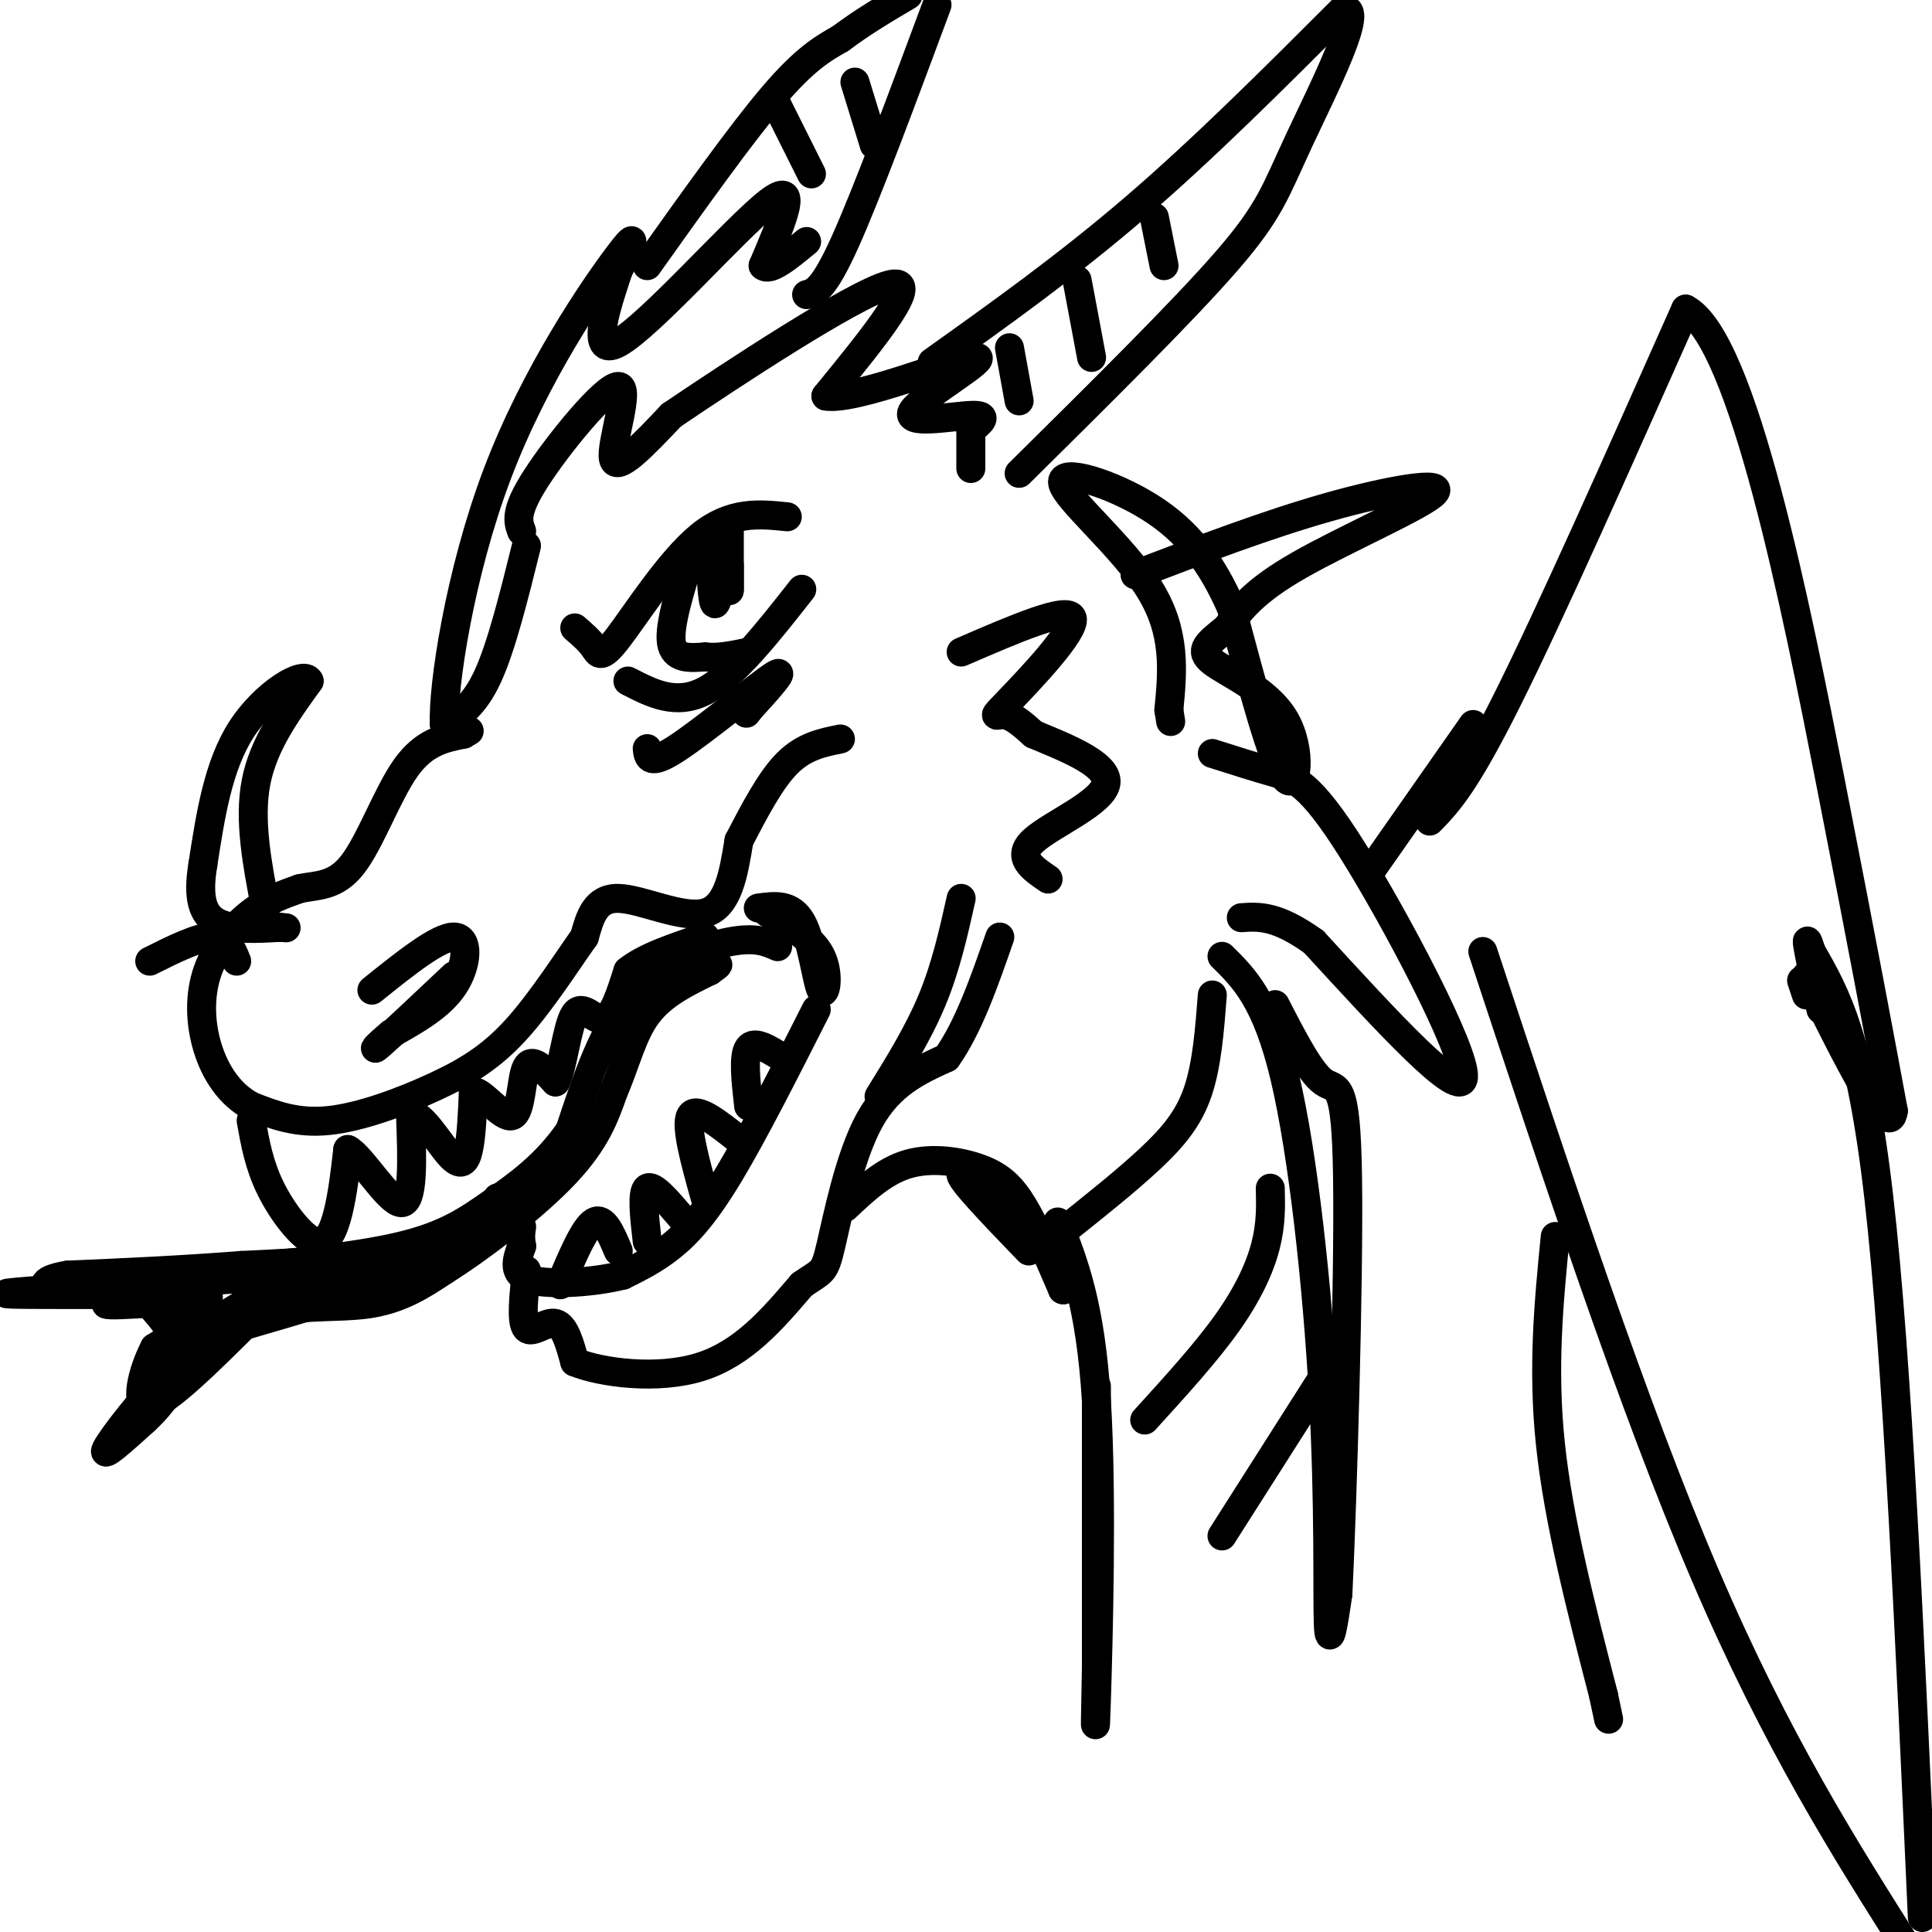 <svg viewBox='0 0 400 400' version='1.1' xmlns='http://www.w3.org/2000/svg' xmlns:xlink='http://www.w3.org/1999/xlink'><g fill='none' stroke='rgb(0,0,0)' stroke-width='6' stroke-linecap='round' stroke-linejoin='round'><path d='M108,110c-0.756,-2.000 -1.512,-4.000 3,-11c4.512,-7.000 14.292,-19.000 17,-19c2.708,0.000 -1.655,12.000 -1,15c0.655,3.000 6.327,-3.000 12,-9'/><path d='M139,86c12.444,-8.422 37.556,-24.978 45,-27c7.444,-2.022 -2.778,10.489 -13,23'/><path d='M171,82c5.989,1.086 27.461,-7.699 31,-8c3.539,-0.301 -10.855,7.880 -13,11c-2.145,3.120 7.959,1.177 12,1c4.041,-0.177 2.021,1.411 0,3'/><path d='M201,89c0.000,1.833 0.000,4.917 0,8'/><path d='M119,130c1.524,1.315 3.048,2.631 4,4c0.952,1.369 1.333,2.792 5,-2c3.667,-4.792 10.619,-15.798 17,-21c6.381,-5.202 12.190,-4.601 18,-4'/><path d='M130,141c5.000,2.583 10.000,5.167 16,2c6.000,-3.167 13.000,-12.083 20,-21'/><path d='M143,115c-2.250,7.250 -4.500,14.500 -4,18c0.500,3.500 3.750,3.250 7,3'/><path d='M146,136c2.667,0.333 5.833,-0.333 9,-1'/><path d='M147,115c0.250,4.917 0.500,9.833 1,10c0.500,0.167 1.250,-4.417 2,-9'/><path d='M151,109c0.000,0.000 0.000,13.000 0,13'/><path d='M151,122c0.000,1.333 0.000,-1.833 0,-5'/><path d='M134,155c0.200,1.822 0.400,3.644 6,0c5.600,-3.644 16.600,-12.756 20,-15c3.400,-2.244 -0.800,2.378 -5,7'/><path d='M155,147c-0.833,1.167 -0.417,0.583 0,0'/><path d='M174,153c-3.750,0.750 -7.500,1.500 -11,5c-3.500,3.500 -6.750,9.750 -10,16'/><path d='M109,113c-2.583,10.417 -5.167,20.833 -8,27c-2.833,6.167 -5.917,8.083 -9,10'/><path d='M92,150c-0.393,-7.500 3.125,-31.250 11,-52c7.875,-20.750 20.107,-38.500 25,-45c4.893,-6.500 2.446,-1.750 0,3'/><path d='M128,56c-1.857,5.738 -6.500,18.583 0,15c6.500,-3.583 24.143,-23.595 31,-29c6.857,-5.405 2.929,3.798 -1,13'/><path d='M158,55c1.333,1.333 5.167,-1.833 9,-5'/><path d='M193,75c13.917,-9.917 27.833,-19.833 42,-32c14.167,-12.167 28.583,-26.583 43,-41'/><path d='M278,2c5.000,-1.202 -4.000,16.292 -9,27c-5.000,10.708 -6.000,14.631 -15,25c-9.000,10.369 -26.000,27.185 -43,44'/><path d='M134,55c9.667,-13.583 19.333,-27.167 26,-35c6.667,-7.833 10.333,-9.917 14,-12'/><path d='M174,8c4.667,-3.500 9.333,-6.250 14,-9'/><path d='M194,1c-7.250,19.500 -14.500,39.000 -19,49c-4.500,10.000 -6.250,10.500 -8,11'/><path d='M209,72c0.000,0.000 2.000,11.000 2,11'/><path d='M223,58c0.000,0.000 3.000,16.000 3,16'/><path d='M239,45c0.000,0.000 2.000,10.000 2,10'/><path d='M161,22c0.000,0.000 7.000,14.000 7,14'/><path d='M177,17c0.000,0.000 4.000,13.000 4,13'/><path d='M199,135c11.125,-4.815 22.250,-9.631 23,-7c0.750,2.631 -8.875,12.708 -13,17c-4.125,4.292 -2.750,2.798 -1,3c1.750,0.202 3.875,2.101 6,4'/><path d='M214,152c5.250,2.262 15.375,5.917 15,10c-0.375,4.083 -11.250,8.595 -15,12c-3.750,3.405 -0.375,5.702 3,8'/><path d='M153,174c-1.111,6.844 -2.222,13.689 -7,15c-4.778,1.311 -13.222,-2.911 -18,-3c-4.778,-0.089 -5.889,3.956 -7,8'/><path d='M121,194c-3.523,4.935 -8.831,13.271 -14,19c-5.169,5.729 -10.199,8.850 -17,12c-6.801,3.150 -15.372,6.329 -22,7c-6.628,0.671 -11.314,-1.164 -16,-3'/><path d='M52,229c-4.402,-2.388 -7.407,-6.856 -9,-12c-1.593,-5.144 -1.775,-10.962 0,-16c1.775,-5.038 5.507,-9.297 9,-12c3.493,-2.703 6.746,-3.852 10,-5'/><path d='M62,184c3.524,-0.798 7.333,-0.292 11,-5c3.667,-4.708 7.190,-14.631 11,-20c3.810,-5.369 7.905,-6.185 12,-7'/><path d='M96,152c2.000,-1.167 1.000,-0.583 0,0'/><path d='M77,205c6.889,-5.533 13.778,-11.067 17,-11c3.222,0.067 2.778,5.733 0,10c-2.778,4.267 -7.889,7.133 -13,10'/><path d='M81,214c-3.133,2.622 -4.467,4.178 -2,2c2.467,-2.178 8.733,-8.089 15,-14'/><path d='M55,188c-1.750,-9.083 -3.500,-18.167 -2,-26c1.500,-7.833 6.250,-14.417 11,-21'/><path d='M64,141c-1.044,-2.289 -9.156,2.489 -14,10c-4.844,7.511 -6.422,17.756 -8,28'/><path d='M42,179c-1.156,6.978 -0.044,10.422 3,12c3.044,1.578 8.022,1.289 13,1'/><path d='M58,192c2.167,0.167 1.083,0.083 0,0'/><path d='M52,232c0.810,4.571 1.619,9.143 4,14c2.381,4.857 6.333,10.000 9,11c2.667,1.000 4.048,-2.143 5,-6c0.952,-3.857 1.476,-8.429 2,-13'/><path d='M72,238c2.667,1.222 8.333,10.778 11,11c2.667,0.222 2.333,-8.889 2,-18'/><path d='M85,231c1.893,-1.060 5.625,5.292 8,8c2.375,2.708 3.393,1.774 4,-1c0.607,-2.774 0.804,-7.387 1,-12'/><path d='M98,226c1.857,-0.095 6.000,5.667 8,5c2.000,-0.667 1.857,-7.762 3,-10c1.143,-2.238 3.571,0.381 6,3'/><path d='M115,224c1.536,-2.881 2.375,-11.583 4,-14c1.625,-2.417 4.036,1.452 6,1c1.964,-0.452 3.482,-5.226 5,-10'/><path d='M130,201c3.500,-2.833 9.750,-4.917 16,-7'/><path d='M157,188c3.417,-0.470 6.833,-0.940 9,3c2.167,3.940 3.083,12.292 4,14c0.917,1.708 1.833,-3.226 0,-7c-1.833,-3.774 -6.417,-6.387 -11,-9'/><path d='M159,189c-1.833,-1.500 -0.917,-0.750 0,0'/><path d='M161,196c-2.289,-1.022 -4.578,-2.044 -10,-1c-5.422,1.044 -13.978,4.156 -20,11c-6.022,6.844 -9.511,17.422 -13,28'/><path d='M118,234c-4.952,7.250 -10.833,11.375 -16,15c-5.167,3.625 -9.619,6.750 -19,9c-9.381,2.250 -23.690,3.625 -38,5'/><path d='M45,263c-10.167,2.000 -16.583,4.500 -23,7'/><path d='M22,270c1.044,0.689 15.156,-1.089 19,0c3.844,1.089 -2.578,5.044 -9,9'/><path d='M32,279c-2.556,4.867 -4.444,12.533 -1,12c3.444,-0.533 12.222,-9.267 21,-18'/><path d='M52,273c7.889,-3.156 17.111,-2.044 24,-3c6.889,-0.956 11.444,-3.978 16,-7'/><path d='M92,263c7.600,-4.778 18.600,-13.222 25,-20c6.400,-6.778 8.200,-11.889 10,-17'/><path d='M127,226c2.533,-5.800 3.867,-11.800 7,-16c3.133,-4.200 8.067,-6.600 13,-9'/><path d='M147,201c2.333,-1.667 1.667,-1.333 1,-1'/><path d='M169,209c-6.489,12.822 -12.978,25.644 -18,34c-5.022,8.356 -8.578,12.244 -12,15c-3.422,2.756 -6.711,4.378 -10,6'/><path d='M129,264c-5.689,1.467 -14.911,2.133 -19,1c-4.089,-1.133 -3.044,-4.067 -2,-7'/><path d='M108,258c-0.333,-1.833 -0.167,-2.917 0,-4'/><path d='M116,266c2.500,-5.917 5.000,-11.833 7,-13c2.000,-1.167 3.500,2.417 5,6'/><path d='M134,257c-0.583,-5.083 -1.167,-10.167 0,-11c1.167,-0.833 4.083,2.583 7,6'/><path d='M146,248c-2.083,-7.500 -4.167,-15.000 -3,-17c1.167,-2.000 5.583,1.500 10,5'/><path d='M155,229c-0.583,-5.167 -1.167,-10.333 0,-12c1.167,-1.667 4.083,0.167 7,2'/><path d='M109,263c-0.578,5.356 -1.156,10.711 0,12c1.156,1.289 4.044,-1.489 6,-1c1.956,0.489 2.978,4.244 4,8'/><path d='M119,282c5.467,2.222 17.133,3.778 26,1c8.867,-2.778 14.933,-9.889 21,-17'/><path d='M166,266c4.321,-3.048 4.625,-2.167 6,-8c1.375,-5.833 3.821,-18.381 8,-26c4.179,-7.619 10.089,-10.310 16,-13'/><path d='M196,219c4.500,-6.333 7.750,-15.667 11,-25'/><path d='M103,248c-1.083,3.833 -2.167,7.667 -11,10c-8.833,2.333 -25.417,3.167 -42,4'/><path d='M50,262c-13.000,1.000 -24.500,1.500 -36,2'/><path d='M14,264c-6.489,1.067 -4.711,2.733 -3,3c1.711,0.267 3.356,-0.867 5,-2'/><path d='M16,265c5.167,0.000 15.583,1.000 26,2'/><path d='M42,267c1.467,3.422 -7.867,10.978 -8,12c-0.133,1.022 8.933,-4.489 18,-10'/><path d='M52,269c4.929,-1.405 8.250,0.083 15,-2c6.750,-2.083 16.929,-7.738 18,-9c1.071,-1.262 -6.964,1.869 -15,5'/><path d='M70,263c-12.500,1.500 -36.250,2.750 -60,4'/><path d='M10,267c-11.600,0.844 -10.600,0.956 -3,1c7.600,0.044 21.800,0.022 36,0'/><path d='M43,268c1.733,2.800 -11.933,9.800 -8,10c3.933,0.200 25.467,-6.400 47,-13'/><path d='M82,265c9.000,-2.833 8.000,-3.417 7,-4'/><path d='M175,250c4.018,-3.780 8.036,-7.560 13,-9c4.964,-1.440 10.875,-0.542 15,1c4.125,1.542 6.464,3.726 9,8c2.536,4.274 5.268,10.637 8,17'/><path d='M220,267c0.940,0.821 -0.708,-5.625 -6,-12c-5.292,-6.375 -14.226,-12.679 -15,-12c-0.774,0.679 6.613,8.339 14,16'/><path d='M253,198c4.607,4.536 9.214,9.071 13,25c3.786,15.929 6.750,43.250 8,66c1.250,22.750 0.786,40.929 1,47c0.214,6.071 1.107,0.036 2,-6'/><path d='M277,330c0.940,-19.381 2.292,-64.833 2,-86c-0.292,-21.167 -2.226,-18.048 -5,-20c-2.774,-1.952 -6.387,-8.976 -10,-16'/><path d='M251,206c-0.556,7.222 -1.111,14.444 -3,20c-1.889,5.556 -5.111,9.444 -10,14c-4.889,4.556 -11.444,9.778 -18,15'/><path d='M263,246c0.089,3.733 0.178,7.467 -1,12c-1.178,4.533 -3.622,9.867 -8,16c-4.378,6.133 -10.689,13.067 -17,20'/><path d='M274,285c0.000,0.000 -21.000,33.000 -21,33'/><path d='M219,253c3.378,8.578 6.756,17.156 8,37c1.244,19.844 0.356,50.956 0,62c-0.356,11.044 -0.178,2.022 0,-7'/><path d='M227,345c0.000,-10.833 0.000,-34.417 0,-58'/><path d='M251,156c4.554,1.446 9.107,2.893 13,4c3.893,1.107 7.125,1.875 16,16c8.875,14.125 23.393,41.607 23,47c-0.393,5.393 -15.696,-11.304 -31,-28'/><path d='M272,195c-7.667,-5.500 -11.333,-5.250 -15,-5'/><path d='M235,119c13.673,-5.208 27.345,-10.417 40,-14c12.655,-3.583 24.292,-5.542 22,-3c-2.292,2.542 -18.512,9.583 -28,15c-9.488,5.417 -12.244,9.208 -15,13'/><path d='M254,130c-3.874,3.172 -6.059,4.603 -3,7c3.059,2.397 11.362,5.761 15,12c3.638,6.239 2.611,15.354 0,12c-2.611,-3.354 -6.805,-19.177 -11,-35'/><path d='M255,126c-4.187,-9.596 -9.153,-16.088 -17,-21c-7.847,-4.912 -18.574,-8.246 -18,-5c0.574,3.246 12.450,13.070 18,22c5.550,8.930 4.775,16.965 4,25'/><path d='M242,147c0.667,4.167 0.333,2.083 0,0'/><path d='M47,276c-3.444,1.467 -6.889,2.933 -12,8c-5.111,5.067 -11.889,13.733 -13,16c-1.111,2.267 3.444,-1.867 8,-6'/><path d='M30,294c2.512,-2.310 4.792,-5.083 6,-8c1.208,-2.917 1.345,-5.976 0,-9c-1.345,-3.024 -4.173,-6.012 -7,-9'/><path d='M284,180c0.000,0.000 21.000,-30.000 21,-30'/><path d='M296,170c3.583,-3.667 7.167,-7.333 16,-25c8.833,-17.667 22.917,-49.333 37,-81'/><path d='M349,64c11.844,6.156 22.956,62.044 30,98c7.044,35.956 10.022,51.978 13,68'/><path d='M392,230c-0.833,6.667 -9.417,-10.667 -18,-28'/><path d='M373,203c0.000,0.000 1.000,3.000 1,3'/><path d='M307,197c15.583,47.167 31.167,94.333 46,129c14.833,34.667 28.917,56.833 43,79'/><path d='M398,397c-2.583,-57.833 -5.167,-115.667 -9,-149c-3.833,-33.333 -8.917,-42.167 -14,-51'/><path d='M375,197c-2.000,-6.500 0.000,2.750 2,12'/><path d='M322,256c-1.333,13.583 -2.667,27.167 -1,43c1.667,15.833 6.333,33.917 11,52'/><path d='M332,351c1.833,8.667 0.917,4.333 0,0'/><path d='M199,186c-1.583,7.083 -3.167,14.167 -6,21c-2.833,6.833 -6.917,13.417 -11,20'/><path d='M49,199c-1.000,-2.500 -2.000,-5.000 -5,-5c-3.000,0.000 -8.000,2.500 -13,5'/></g>
</svg>
